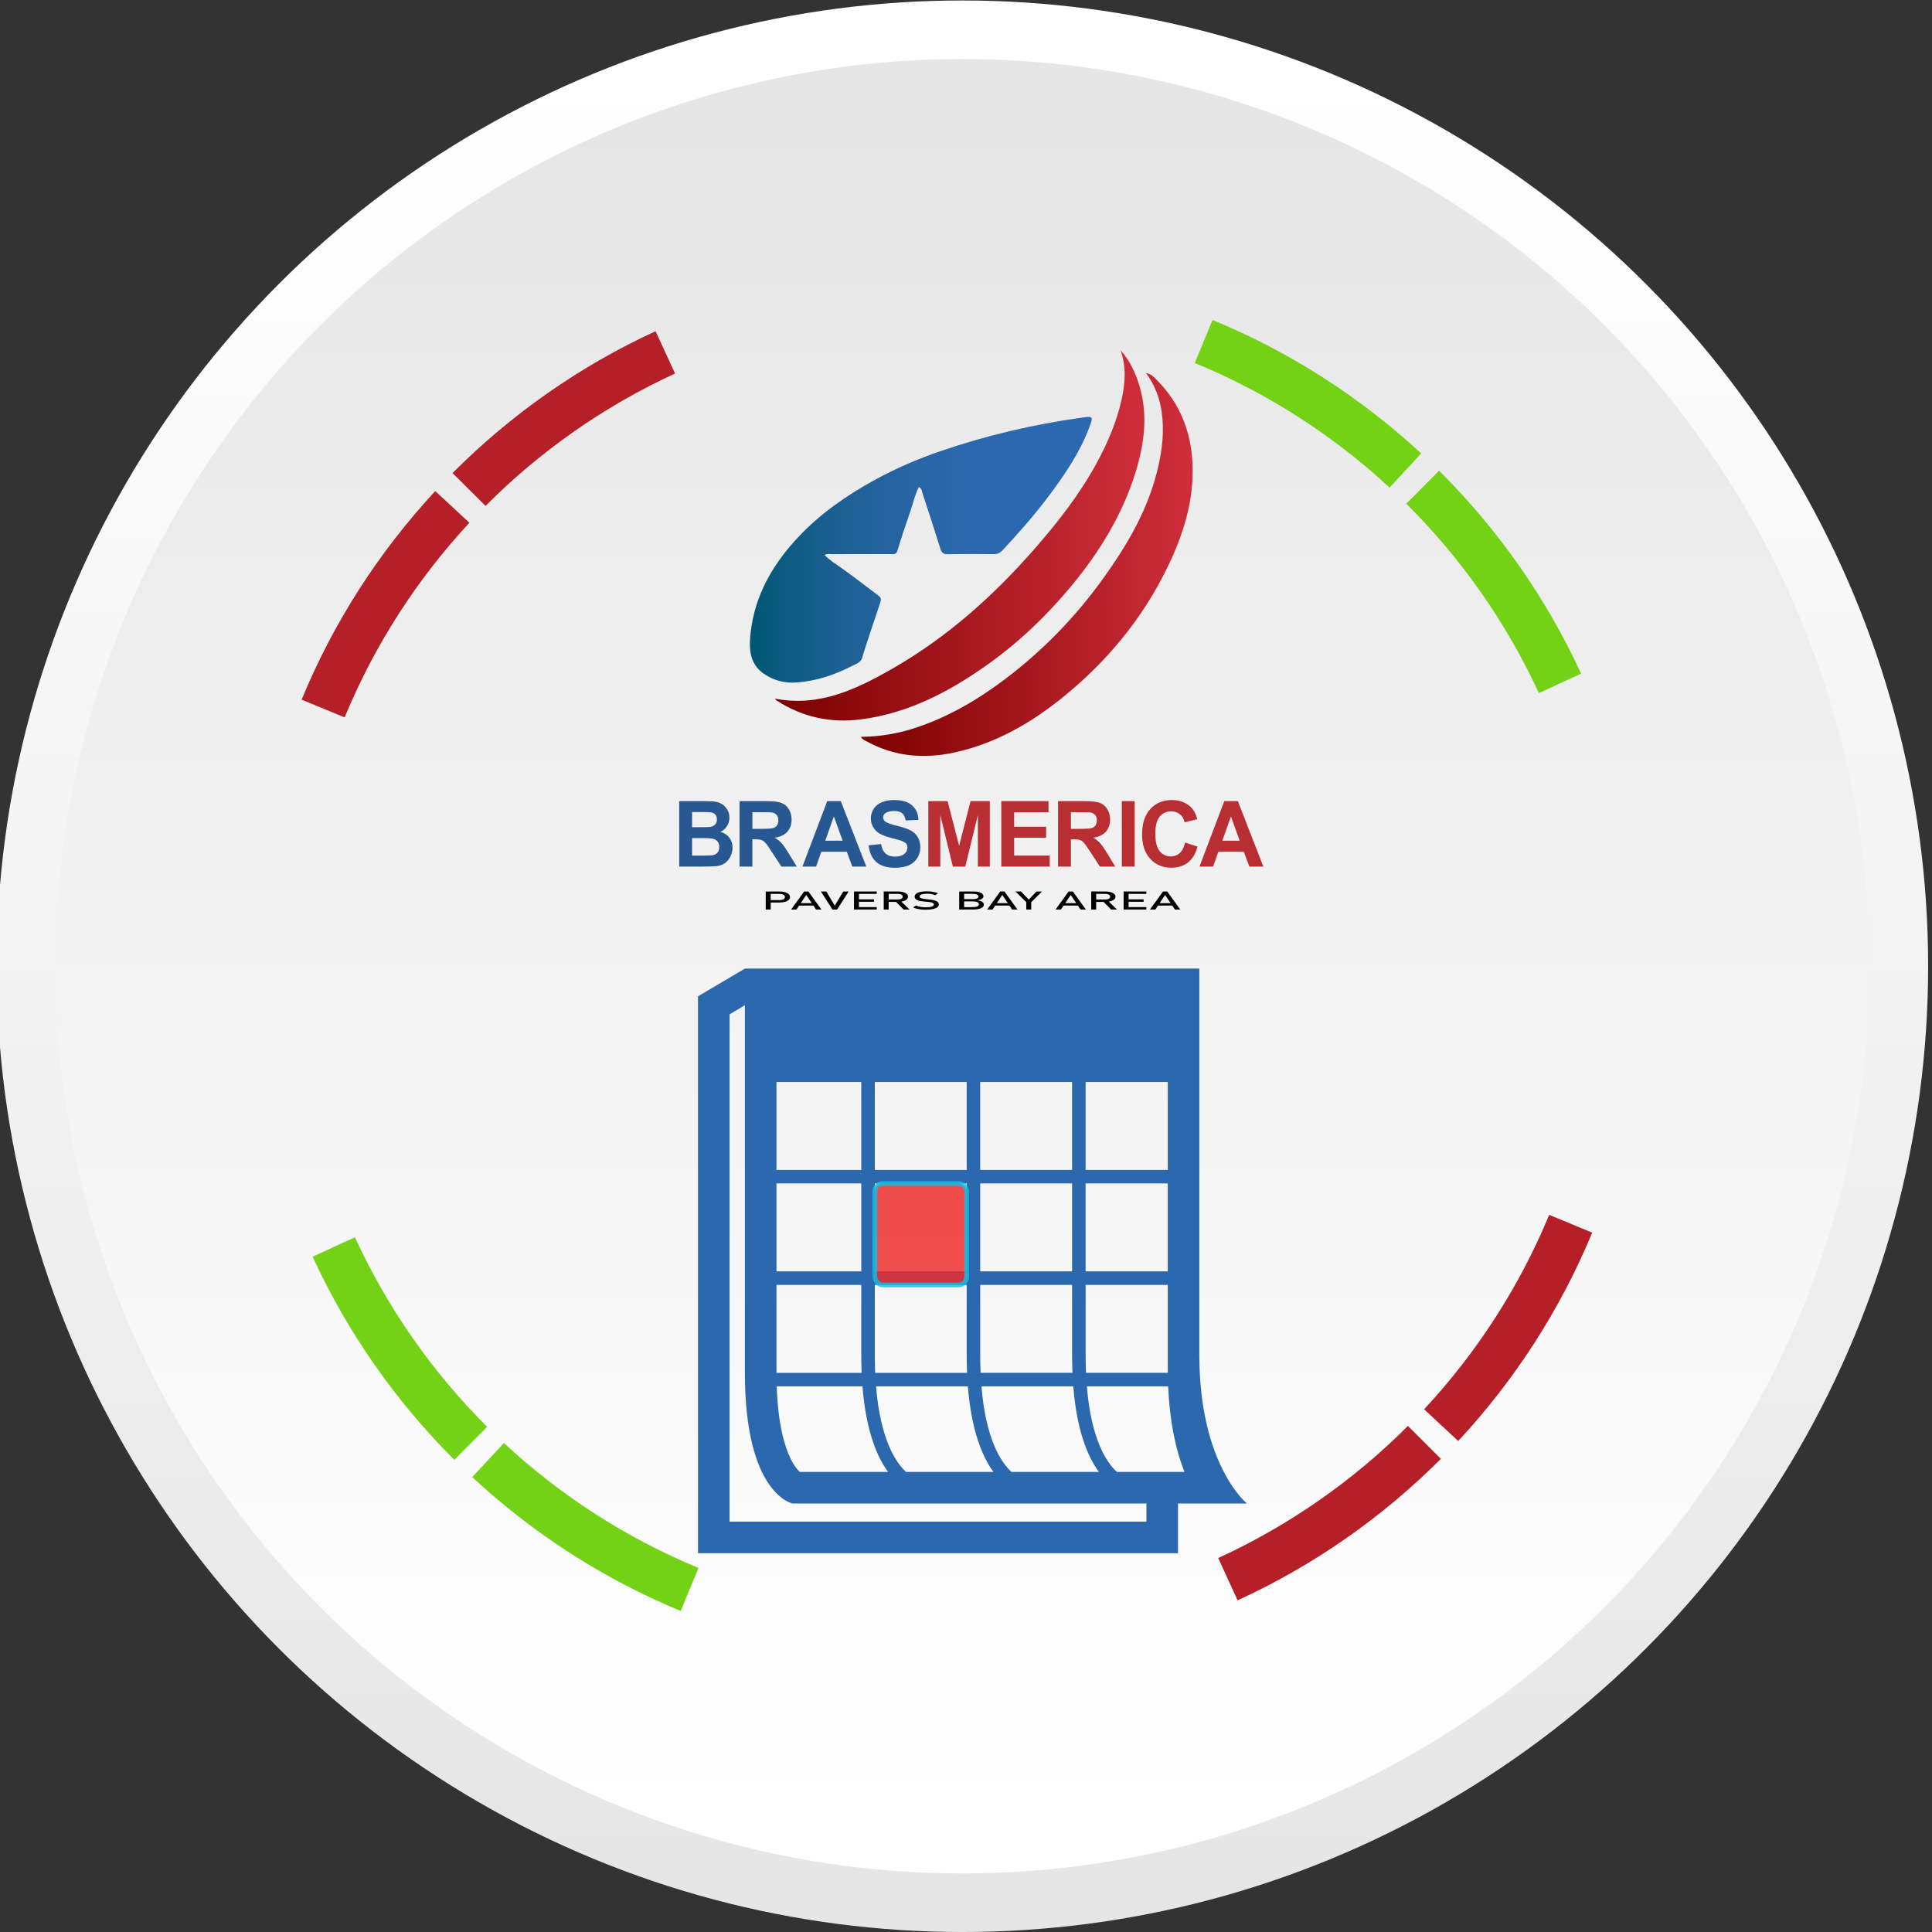 <?xml version="1.0" encoding="UTF-8"?>
<svg width="154.84" height="154.84" version="1.1" viewBox="0 0 40.968 40.968" xmlns="http://www.w3.org/2000/svg" xmlns:cc="http://creativecommons.org/ns#" xmlns:dc="http://purl.org/dc/elements/1.1/" xmlns:rdf="http://www.w3.org/1999/02/22-rdf-syntax-ns#" xmlns:xlink="http://www.w3.org/1999/xlink">
 <rect x="0" y="0" width="40.968" height="40.968" fill="#333333" stroke="none"/>
 <defs>
  <style type="text/css">.fil1 {fill:white;fill-rule:nonzero} .fil0 {fill:url(#e)}</style>
  <linearGradient id="e" x1="10043" x2="-898.9" y1="6303" y2="2841" gradientUnits="userSpaceOnUse">
   <stop stop-color="#48CFAE" offset="0"/>
   <stop stop-color="#4FC0E8" offset="1"/>
  </linearGradient>
  <linearGradient id="b">
   <stop stop-color="#e6e6e6" offset="0"/>
   <stop stop-color="#fff" offset="1"/>
  </linearGradient>
  <linearGradient id="d" x1="-68.256" x2="-68.256" y1="132.8" y2="95.647" gradientUnits="userSpaceOnUse" xlink:href="#b"/>
  <linearGradient id="c" x1="-68.256" x2="-68.256" y1="132.8" y2="95.647" gradientTransform="matrix(.939 0 0 .939 -187.58 -221.26)" gradientUnits="userSpaceOnUse" xlink:href="#b"/>
 </defs>
 <g transform="translate(-305.86 -77.762)">
  <g transform="translate(-1889.5 -5691.1)">
   <g transform="translate(2232.4 5663.9)">
    <g transform="translate(-3.851 11.669)">
     <g transform="matrix(1.032 0 0 1.032 3.181 -1.709)">
      <g transform="translate(3.779 -2.18)">
       <g shape-rendering="auto">
        <circle cx="-19.247" cy="114.09" r="19.844" color="#000000" color-rendering="auto" fill="url(#d)" image-rendering="auto" solid-color="#000000" style="isolation:auto;mix-blend-mode:normal"/>
        <circle transform="scale(1,-1)" cx="-19.247" cy="-114.09" r="18.641" color="#000000" color-rendering="auto" fill="url(#c)" image-rendering="auto" solid-color="#000000" style="isolation:auto;mix-blend-mode:normal"/>
       </g>
      </g>
     </g>
    </g>
   </g>
   <g transform="matrix(.042 0 0 .042 2151.2 5630.1)">
    <path d="m1855.3 3926.2c-16.214 39.121-39.265 74.679-67.66 105.19l-17.206-16.013c26.514-28.488 48.026-61.676 63.152-98.173z" fill="#b41f28"/>
    <path d="m1778.9 4040.4c-29.492 29.515-64.2 53.83-102.63 71.441l-9.792-21.367c35.858-16.432 68.255-39.124 95.795-66.69z" fill="#b41f28"/>
    <path d="m1395.1 4117.2c-39.137-16.184-74.714-39.204-105.25-67.572l15.998-17.22c28.509 26.488 61.718 47.974 98.228 63.069z" fill="#73d216"/>
    <path d="m1280.8 4040.9c-29.543-29.469-53.886-64.155-71.53-102.57l21.359-9.81c16.462 35.841 39.183 68.222 66.77 95.738z" fill="#73d216"/>
    <path d="m1203.7 3657.1c16.148-39.154 39.14-74.75 67.479-105.3l17.233 15.984c-26.463 28.531-47.919 61.756-62.984 98.28z" fill="#b41f28"/>
    <path d="m1279.9 3542.7c29.442-29.569 64.11-53.944 102.51-71.62l9.828 21.351c-35.824 16.491-68.187 39.242-95.681 66.852z" fill="#b41f28"/>
    <path d="m1663.6 3465.4c39.168 16.113 74.782 39.075 105.36 67.387l-15.969 17.246c-28.552-26.436-61.795-47.865-98.333-62.898z" fill="#73d216"/>
    <path d="m1778 3541.5c29.594 29.417 53.996 64.063 71.705 102.44l-21.342 9.847c-16.522-35.811-39.298-68.152-66.934-95.624z" fill="#73d216"/>
   </g>
  </g>
 </g>
 <style type="text/css">.st0{fill:#00A5CB;} .st1{fill:#0190B0;} .st2{fill:#FFFFFF;} .st3{fill:#F2F2F2;}</style>
 <style type="text/css">.st0{fill:#1D9EC6;stroke:#000000;stroke-width:20;stroke-miterlimit:10;} .st1{fill:#C5D31D;stroke:#000000;stroke-width:20;stroke-miterlimit:10;} .st2{fill:none;stroke:#000000;stroke-width:20;stroke-miterlimit:10;} .st3{fill:#1D9EC6;stroke:#000000;stroke-width:8;stroke-miterlimit:10;} .st4{fill:#1D9EC6;} .st5{stroke:#000000;stroke-width:20;stroke-miterlimit:10;} .st6{fill:none;stroke:#000000;stroke-width:0.3;} .st7{fill:#C5D31D;}</style>
 <style><![CDATA[.B{fill:#5acc11}.C{fill:#fff}.D{stroke-width:3.75}]]></style>
 <g transform="matrix(.035 0 0 .035 7.195 8.528)">
  <g transform="matrix(.769 0 0 .769 88.439 -14.752)">
   <linearGradient id="SVGID_1_" x1="208.48" x2="477.8" y1="657.51" y2="657.51" gradientTransform="matrix(1,0,0,-1,0,793)" gradientUnits="userSpaceOnUse">
    <stop stop-color="#005874" offset=".015"/>
    <stop stop-color="#0F5C85" offset=".13"/>
    <stop stop-color="#1F6095" offset=".276"/>
    <stop stop-color="#2664A2" offset=".443"/>
    <stop stop-color="#2B68AE" offset=".648"/>
    <stop stop-color="#2D69B2" offset="1"/>
   </linearGradient>
   <path d="m469.12 31.486c-37.793 5.317-74.801 13.999-110.89 26.413-17.599 6.051-34.678 13.415-51.046 22.366-22.141 12.115-42.717 26.275-60.14 44.714-20.243 21.426-34.591 45.879-37.97 75.652-1.384 12.186-1.288 24.511 10.478 32.596 7.712 5.304 16.536 7.509 25.792 6.819 15.432-1.145 29.911-5.969 43.579-13.034 3.122-1.61 7.175-2.569 8.245-7.116 1.036-4.412 9.749-29.856 13.233-40.475 0.165-0.667 0.387-1.321 0.639-1.959 0.052-0.155 0.113-0.349 0.159-0.49-0.026 0.061 0.531-2.187 0.504-2.131-0.322 0.728 0.065-0.175 0 0 0.117-0.313-0.64 2.216 0 0-5e-3 -1.048-0.471-2.15-1.954-3.25-9.877-7.313-19.501-14.962-29.56-22.05-4.367-3.076-9.003-5.905-12.864-9.97 1.898-1.186 3.501-0.668 5.031-0.668 15.633-0.019 31.268 0.025 46.901-0.014 2.167-3e-3 4.435 0.612 5.447-2.713 3.2-10.491 6.644-20.919 10.269-31.273 2.188-6.257 3.503-12.855 6.646-18.922 2.351 1.288 2.358 3.444 2.924 5.155 4.755 14.485 9.449 28.996 14.017 43.54 0.92 2.924 2.179 4.349 5.556 4.288 12.256-0.216 24.518-0.18 36.771-0.071 2.986 0.024 4.992-1.237 6.896-3.285 12.93-13.918 25.513-28.138 36.848-43.396 12.167-16.365 23.633-33.188 30.948-52.413 3.688-9.705 3.56-9.723-6.462-8.313z" fill="url(#SVGID_1_)"/>
   <linearGradient id="SVGID_2_" x1="228.23" x2="519.26" y1="668.88" y2="668.88" gradientTransform="matrix(1,0,0,-1,0,793)" gradientUnits="userSpaceOnUse">
    <stop stop-color="#7B0000" offset="0"/>
    <stop stop-color="#CF2E3B" offset="1"/>
   </linearGradient>
   <path d="m500.52-21.749c7.131 8.081 11.719 17.584 14.797 27.85 6.972 23.229 3.919 46.048-3.104 68.636-10.336 33.223-28.174 62.266-50.189 88.888-19.623 23.724-41.724 44.882-66.891 62.702-29.999 21.233-61.981 37.947-99.086 42.754-24.009 3.115-46.234-1.731-66.589-14.916-0.511-0.327-0.832-0.953-1.229-1.418 34.801 6.822 64.471-7.487 93.196-24.006 42.728-24.569 79.011-57.036 111.35-94.028 18.137-20.737 35.082-42.393 48.395-66.612 8.912-16.213 16.206-33.156 20.24-51.333 2.846-12.852 3.65-25.658-0.894-38.517z" fill="url(#SVGID_2_)"/>
   <linearGradient id="SVGID_3_" x1="295.97" x2="557.32" y1="645.9" y2="645.9" gradientTransform="matrix(1,0,0,-1,0,793)" gradientUnits="userSpaceOnUse">
    <stop stop-color="#7B0000" offset="0"/>
    <stop stop-color="#CF2E3B" offset="1"/>
   </linearGradient>
   <path d="m295.97 282.86c14.839-0.13 29.064-2.526 42.926-7.099 26.107-8.617 49.447-22.33 71.218-38.838 29.875-22.647 55.632-49.363 77.409-79.851 17.061-23.88 32.03-48.911 40.163-77.458 3.903-13.724 6.502-27.626 6.11-41.98-0.404-14.797-3.866-28.629-13.229-41.357 4.253 0.613 6.327 3.282 8.574 5.524 18.158 18.167 26.892 40.617 28.042 65.815 1.332 29.101-7.31 56.156-19.892 81.976-19.682 40.388-47.713 74.203-82.578 102.34-25.27 20.396-52.999 36.248-85.098 43.247-24.264 5.292-47.669 3.203-69.702-9.055-1.351-0.756-2.966-1.196-3.943-3.266z" fill="url(#SVGID_3_)"/>
   <g transform="translate(0 -15.158)">
    <g fill="#285892">
     <path d="m152.8 348.68h20.043c3.968 0 6.926 0.17 8.876 0.51s3.694 1.05 5.233 2.128c1.54 1.079 2.822 2.515 3.848 4.309 1.026 1.793 1.54 3.804 1.54 6.032 0 2.415-0.633 4.631-1.899 6.647-1.265 2.017-2.981 3.529-5.147 4.538 3.056 0.914 5.404 2.475 7.046 4.678 1.642 2.204 2.462 4.796 2.462 7.773 0 2.345-0.53 4.625-1.591 6.841-1.06 2.216-2.508 3.987-4.343 5.313-1.836 1.325-4.1 2.141-6.79 2.443-1.688 0.188-5.758 0.306-12.211 0.354h-17.068zm10.124 8.582v11.923h6.635c3.945 0 6.396-0.058 7.354-0.176 1.733-0.211 3.096-0.827 4.087-1.846 0.992-1.02 1.488-2.362 1.488-4.028 0-1.594-0.427-2.889-1.283-3.887-0.855-0.996-2.126-1.6-3.813-1.811-1.004-0.117-3.888-0.176-8.654-0.176zm0 20.506v13.788h9.372c3.648 0 5.962-0.104 6.943-0.315 1.505-0.282 2.73-0.968 3.677-2.059 0.946-1.091 1.419-2.55 1.419-4.379 0-1.547-0.365-2.86-1.095-3.939-0.73-1.078-1.785-1.864-3.164-2.356-1.38-0.492-4.373-0.739-8.979-0.739z"/>
     <path d="m200.32 400.24v-51.564h21.31c5.358 0 9.252 0.463 11.681 1.389 2.428 0.926 4.372 2.574 5.832 4.942 1.458 2.368 2.188 5.077 2.188 8.125 0 3.869-1.106 7.064-3.318 9.585-2.211 2.521-5.519 4.11-9.919 4.766 2.189 1.314 3.996 2.755 5.421 4.327 1.425 1.571 3.346 4.361 5.764 8.371l6.122 10.062h-12.108l-7.32-11.221c-2.6-4.01-4.378-6.538-5.335-7.581-0.958-1.043-1.973-1.759-3.045-2.145-1.071-0.388-2.771-0.581-5.096-0.581h-2.052v21.527h-10.125zm10.124-29.757h7.491c4.857 0 7.89-0.211 9.098-0.633s2.155-1.148 2.84-2.181c0.683-1.031 1.026-2.321 1.026-3.869 0-1.735-0.451-3.136-1.352-4.203s-2.171-1.741-3.814-2.023c-0.821-0.117-3.283-0.176-7.388-0.176h-7.901z"/>
     <path d="m300.18 400.24h-11.014l-4.379-11.713h-20.042l-4.139 11.713h-10.74l19.53-51.564h10.706zm-18.642-20.401-6.908-19.134-6.773 19.134z"/>
     <path d="m301.96 383.47 9.852-0.985c0.592 3.4 1.795 5.898 3.606 7.492 1.813 1.597 4.259 2.394 7.337 2.394 3.261 0 5.717-0.71 7.37-2.129 1.653-1.418 2.48-3.078 2.48-4.977 0-1.219-0.35-2.256-1.044-3.113-0.695-0.855-1.909-1.6-3.643-2.233-1.185-0.422-3.888-1.172-8.106-2.251-5.427-1.383-9.233-3.083-11.423-5.1-3.08-2.837-4.619-6.296-4.619-10.376 0-2.625 0.723-5.082 2.171-7.369 1.448-2.286 3.534-4.027 6.259-5.223s6.014-1.793 9.869-1.793c6.293 0 11.029 1.419 14.212 4.255 3.182 2.838 4.851 6.625 5.01 11.361l-10.124 0.457c-0.434-2.649-1.362-4.555-2.787-5.715-1.427-1.161-3.563-1.741-6.415-1.741-2.938 0-5.244 0.622-6.908 1.864-1.072 0.797-1.607 1.864-1.607 3.201 0 1.22 0.501 2.263 1.505 3.13 1.276 1.103 4.377 2.251 9.303 3.447s8.568 2.433 10.927 3.711c2.361 1.278 4.209 3.025 5.544 5.241 1.334 2.215 1.999 4.954 1.999 8.213 0 2.954-0.797 5.722-2.393 8.301-1.598 2.579-3.854 4.496-6.772 5.751-2.919 1.254-6.557 1.882-10.91 1.882-6.341 0-11.21-1.506-14.606-4.521-3.398-3.015-5.425-7.406-6.087-13.174z"/>
    </g>
    <g fill="#b92e33">
     <path d="m349.07 400.24v-51.564h15.151l9.099 35.172 8.997-35.172h15.187v51.564h-9.406v-40.59l-9.953 40.59h-9.748l-9.92-40.59v40.59z"/>
     <path d="m406.54 400.24v-51.564h37.18v8.722h-27.056v11.432h25.175v8.687h-25.175v14.034h28.014v8.688z"/>
     <path d="m451.26 400.24v-51.564h21.31c5.357 0 9.253 0.463 11.681 1.389 2.429 0.926 4.373 2.574 5.833 4.942 1.459 2.368 2.188 5.077 2.188 8.125 0 3.869-1.105 7.064-3.316 9.585-2.212 2.521-5.521 4.11-9.919 4.766 2.188 1.314 3.995 2.755 5.421 4.327 1.424 1.571 3.346 4.361 5.763 8.371l6.122 10.062h-12.106l-7.319-11.221c-2.6-4.01-4.379-6.538-5.336-7.581-0.959-1.043-1.973-1.759-3.044-2.145-1.072-0.388-2.771-0.581-5.097-0.581h-2.054v21.527h-10.125v-2e-3zm10.124-29.757h7.491c4.856 0 7.89-0.211 9.099-0.633 1.208-0.422 2.154-1.148 2.839-2.181 0.686-1.031 1.025-2.321 1.025-3.869 0-1.735-0.45-3.136-1.351-4.203s-2.172-1.741-3.813-2.023c-0.821-0.117-3.284-0.176-7.389-0.176h-7.901z"/>
     <path d="m501.5 400.24v-51.564h10.124v51.564z"/>
     <path d="m551.32 381.28 9.814 3.201c-1.505 5.627-4.008 9.807-7.507 12.541-3.502 2.73-7.941 4.098-13.323 4.098-6.658 0-12.131-2.34-16.418-7.018-4.286-4.679-6.43-11.073-6.43-19.188 0-8.582 2.154-15.247 6.464-19.996 4.312-4.748 9.978-7.122 17-7.122 6.133 0 11.116 1.864 14.947 5.592 2.28 2.204 3.989 5.37 5.131 9.497l-10.022 2.462c-0.593-2.673-1.828-4.783-3.712-6.331-1.881-1.547-4.166-2.321-6.855-2.321-3.718 0-6.733 1.371-9.048 4.115-2.314 2.743-3.473 7.187-3.473 13.33 0 6.519 1.141 11.162 3.421 13.929 2.28 2.766 5.244 4.148 8.894 4.148 2.689 0 5.005-0.879 6.943-2.638 1.938-1.758 3.33-4.523 4.174-8.299z"/>
     <path d="m613 400.24h-11.014l-4.378-11.713h-20.044l-4.139 11.713h-10.741l19.53-51.564h10.707zm-18.641-20.401-6.91-19.134-6.772 19.134z"/>
    </g>
   </g>
   <g transform="translate(0 -15.158)" fill="#000000">
    <path d="m220.95 419.85h3.905v14.199h-3.905zm2.009 6.797h8.9c0.842 0 1.582-0.101 2.22-0.303s1.132-0.488 1.483-0.859 0.526-0.798 0.526-1.279c0-0.488-0.175-0.918-0.526-1.289s-0.845-0.659-1.483-0.864-1.378-0.308-2.22-0.308h-8.9v-1.895h8.767c1.659 0 3.12 0.181 4.383 0.542 1.264 0.361 2.243 0.871 2.938 1.528s1.043 1.419 1.043 2.285-0.348 1.626-1.043 2.28c-0.696 0.654-1.675 1.16-2.938 1.519-1.263 0.358-2.724 0.537-4.383 0.537h-8.767z"/>
    <path d="m251.21 419.85h3.331l10.259 14.199h-4.211l-7.713-11.455-7.714 11.455h-4.211zm-5.532 9.189h14.643v1.895h-14.643z"/>
    <path d="m264.42 419.85h4.249l6.68 11.133 6.68-11.133h4.249l-9.072 14.199h-3.713z"/>
    <path d="m290.49 419.85h3.905v14.199h-3.905zm1.895 0h15.982v1.895h-15.982zm0 6.201h13.877v1.895h-13.877zm0 6.103h15.982v1.895h-15.982z"/>
    <path d="m313.92 419.84h3.904v14.209h-3.904zm1.703 6.308h9.494c0.739 0 1.396-0.091 1.971-0.273s1.018-0.441 1.33-0.776 0.469-0.721 0.469-1.157-0.156-0.822-0.469-1.157-0.752-0.594-1.32-0.776-1.229-0.273-1.98-0.273h-9.494v-1.895h9.34c1.608 0 3.021 0.169 4.24 0.508s2.163 0.818 2.833 1.44 1.005 1.34 1.005 2.153-0.338 1.531-1.015 2.153-1.624 1.102-2.843 1.44-2.625 0.508-4.221 0.508h-9.34zm7.58 1.456 3.885-0.449 7.121 6.895h-4.633z"/>
    <path d="m345.06 434.19s-0.6-0.065-1.799-0.195-2.318-0.325-3.359-0.586c-1.039-0.261-2.013-0.586-2.918-0.977l2.43-1.523c1.06 0.469 2.227 0.82 3.504 1.055 1.275 0.234 2.66 0.352 4.152 0.352 2.017 0 3.58-0.19 4.689-0.571 1.111-0.381 1.666-0.92 1.666-1.616v-0.01c0-0.495-0.252-0.887-0.756-1.177s-1.155-0.505-1.953-0.645c-0.797-0.14-1.828-0.269-3.091-0.386-0.038-7e-3 -0.079-0.01-0.124-0.01s-0.086-3e-3 -0.125-0.01l-0.287-0.029c-1.863-0.163-3.378-0.347-4.545-0.552-1.168-0.205-2.167-0.579-2.996-1.123-0.83-0.544-1.244-1.316-1.244-2.319v-0.01c0-0.879 0.386-1.629 1.158-2.251 0.771-0.622 1.897-1.096 3.378-1.421 1.479-0.325 3.261-0.488 5.341-0.488 0.994 0 1.975 0.056 2.938 0.166s1.914 0.275 2.852 0.493 1.86 0.493 2.766 0.825l-2.22 1.582c-1.06-0.397-2.114-0.695-3.167-0.894s-2.109-0.298-3.168-0.298c-1.902 0-3.379 0.193-4.432 0.581s-1.579 0.936-1.579 1.646v0.01c0 0.488 0.271 0.872 0.813 1.152s1.219 0.486 2.029 0.62 1.936 0.271 3.378 0.415c0.051 7e-3 0.099 0.012 0.144 0.015s0.092 8e-3 0.144 0.015c0.063 7e-3 0.134 0.013 0.21 0.02 0.077 7e-3 0.147 0.013 0.211 0.02 1.685 0.176 3.092 0.384 4.221 0.625s2.074 0.63 2.833 1.167 1.139 1.271 1.139 2.202v0.02c0 0.866-0.401 1.606-1.206 2.222-0.804 0.615-1.969 1.084-3.492 1.406-1.525 0.322-3.366 0.483-5.523 0.483-1.342-1e-3 -2.012-1e-3 -2.012-1e-3z"/>
    <path d="m373.37 419.85h3.885v14.199h-3.885zm2.297 12.353h7.541c1.979 0 3.42-0.192 4.326-0.576s1.359-0.925 1.359-1.621v-0.029c0-0.481-0.164-0.896-0.488-1.24-0.326-0.345-0.84-0.61-1.541-0.796-0.703-0.186-1.602-0.278-2.699-0.278h-8.498v-1.797h8.498c1.441 0 2.529-0.173 3.264-0.518 0.732-0.345 1.1-0.856 1.1-1.533 0-0.71-0.408-1.24-1.225-1.592s-2.041-0.527-3.674-0.527h-7.963v-1.846h8.67c1.799 0 3.305 0.156 4.518 0.469s2.117 0.755 2.719 1.328c0.6 0.573 0.898 1.257 0.898 2.051 0 0.488-0.186 0.945-0.555 1.372-0.371 0.427-0.936 0.791-1.693 1.094-0.76 0.303-1.701 0.506-2.824 0.61 1.123 0.085 2.094 0.288 2.91 0.61s1.441 0.725 1.875 1.206 0.65 1.003 0.65 1.563v0.029c0 0.769-0.332 1.445-0.994 2.031-0.664 0.586-1.615 1.038-2.852 1.357-1.238 0.319-2.68 0.479-4.326 0.479h-8.996z"/>
    <path d="m405.68 419.85h3.33l10.26 14.199h-4.211l-7.713-11.455-7.715 11.455h-4.211zm-5.531 9.189h14.643v1.895h-14.643z"/>
    <path d="m430.12 428.28v5.771h-3.904v-5.771l-8.48-8.428h4.346l6.086 6.406 6.088-6.406h4.344z"/>
    <path d="m459.58 419.85h3.33l10.26 14.199h-4.211l-7.713-11.455-7.715 11.455h-4.211zm-5.531 9.189h14.643v1.895h-14.643z"/>
    <path d="m477.38 419.84h3.904v14.209h-3.904zm1.703 6.308h9.494c0.74 0 1.396-0.091 1.971-0.273s1.018-0.441 1.33-0.776 0.469-0.721 0.469-1.157-0.156-0.822-0.469-1.157-0.752-0.594-1.32-0.776-1.229-0.273-1.98-0.273h-9.494v-1.895h9.34c1.609 0 3.021 0.169 4.24 0.508s2.162 0.818 2.832 1.44 1.006 1.34 1.006 2.153-0.338 1.531-1.014 2.153c-0.678 0.622-1.625 1.102-2.844 1.44s-2.625 0.508-4.221 0.508h-9.34zm7.58 1.456 3.885-0.449 7.121 6.895h-4.633z"/>
    <path d="m502.93 419.85h3.904v14.199h-3.904zm1.894 0h15.982v1.895h-15.982zm0 6.201h13.877v1.895h-13.877zm0 6.103h15.982v1.895h-15.982z"/>
    <path d="m533.94 419.85h3.33l10.26 14.199h-4.211l-7.713-11.455-7.715 11.455h-4.211zm-5.532 9.189h14.643v1.895h-14.643z"/>
   </g>
  </g>
  <g transform="matrix(.173 0 0 .173 -1175.6 -2636.4)">
   <g transform="matrix(8.932,0,0,8.932,5901.5,12996)">
    <g transform="matrix(.884 0 0 .884 204.42 424.75)">
     <path d="m263.41 226.14v-171.3h-201.55l-20.805 12.3v247h212.89v-22.035h30.598c-1e-3 0-21.134-16.965-21.134-65.965zm-14-37h-36.45v-39h36.441v38.999zm-89.19-84v39h-40.75v-39zm6 0h40.75v39h-40.75zm-90.356 0h37.605v39h-37.611v-39zm0 45.001h37.605v39h-37.611v-38.999zm0 44.998h37.605v31.008c0 2.792 0.059 5.451 0.166 7.994h-37.781v-39.002zm43.606 31.008v-31.008h40.75v31.008c0 2.792 0.059 5.451 0.166 7.994h-40.745c-0.111-2.53-0.171-5.187-0.171-7.994zm0-37.008v-39h40.75v38.999h-40.75zm46.75-38.998h40.75v38.999h-40.75zm83.191-6h-36.441v-39h36.441zm-135.41 96c1.581 19.828 6.476 31.323 11.354 37.963h-39.126c-0.952-0.84-2.545-2.62-4.217-6.1-2.521-5.24-5.467-14.92-6.04-31.86h38.027zm19.349 37.963c-4.706-4.322-11.4-14.504-13.334-37.963h40.735c1.581 19.828 6.476 31.323 11.354 37.963zm46.75 0c-4.706-4.322-11.4-14.504-13.334-37.963h40.735c1.581 19.828 6.476 31.323 11.354 37.963zm-13.707-43.963c-0.11-2.53-0.171-5.188-0.171-7.994v-31.008h40.75v31.008c0 2.792 0.059 5.451 0.166 7.994zm46.579-7.994v-31.008h36.441v37.006c0 0.672 0.011 1.332 0.018 1.996h-36.288c-0.111-2.53-0.171-5.187-0.171-7.994zm26.976 73.992h-184.9v-225.01l6.805-4.022v163.04c0 54 21.133 57.957 21.133 57.957h156.95v8.035zm14-22.035h-27.099c-4.706-4.322-11.4-14.504-13.334-37.963h36.072c0.635 14.755 3.059 27.463 7.253 37.963z" fill="#2b68ae"/>
     <rect x="119.47" y="150.14" width="40.75" height="45" rx="3.557" fill="#ef2929" fill-rule="evenodd" opacity=".823" stop-color="#000000" stroke="#0ec0e7" stroke-miterlimit="10" stroke-width="2.071"/>
    </g>
   </g>
  </g>
 </g>
</svg>

